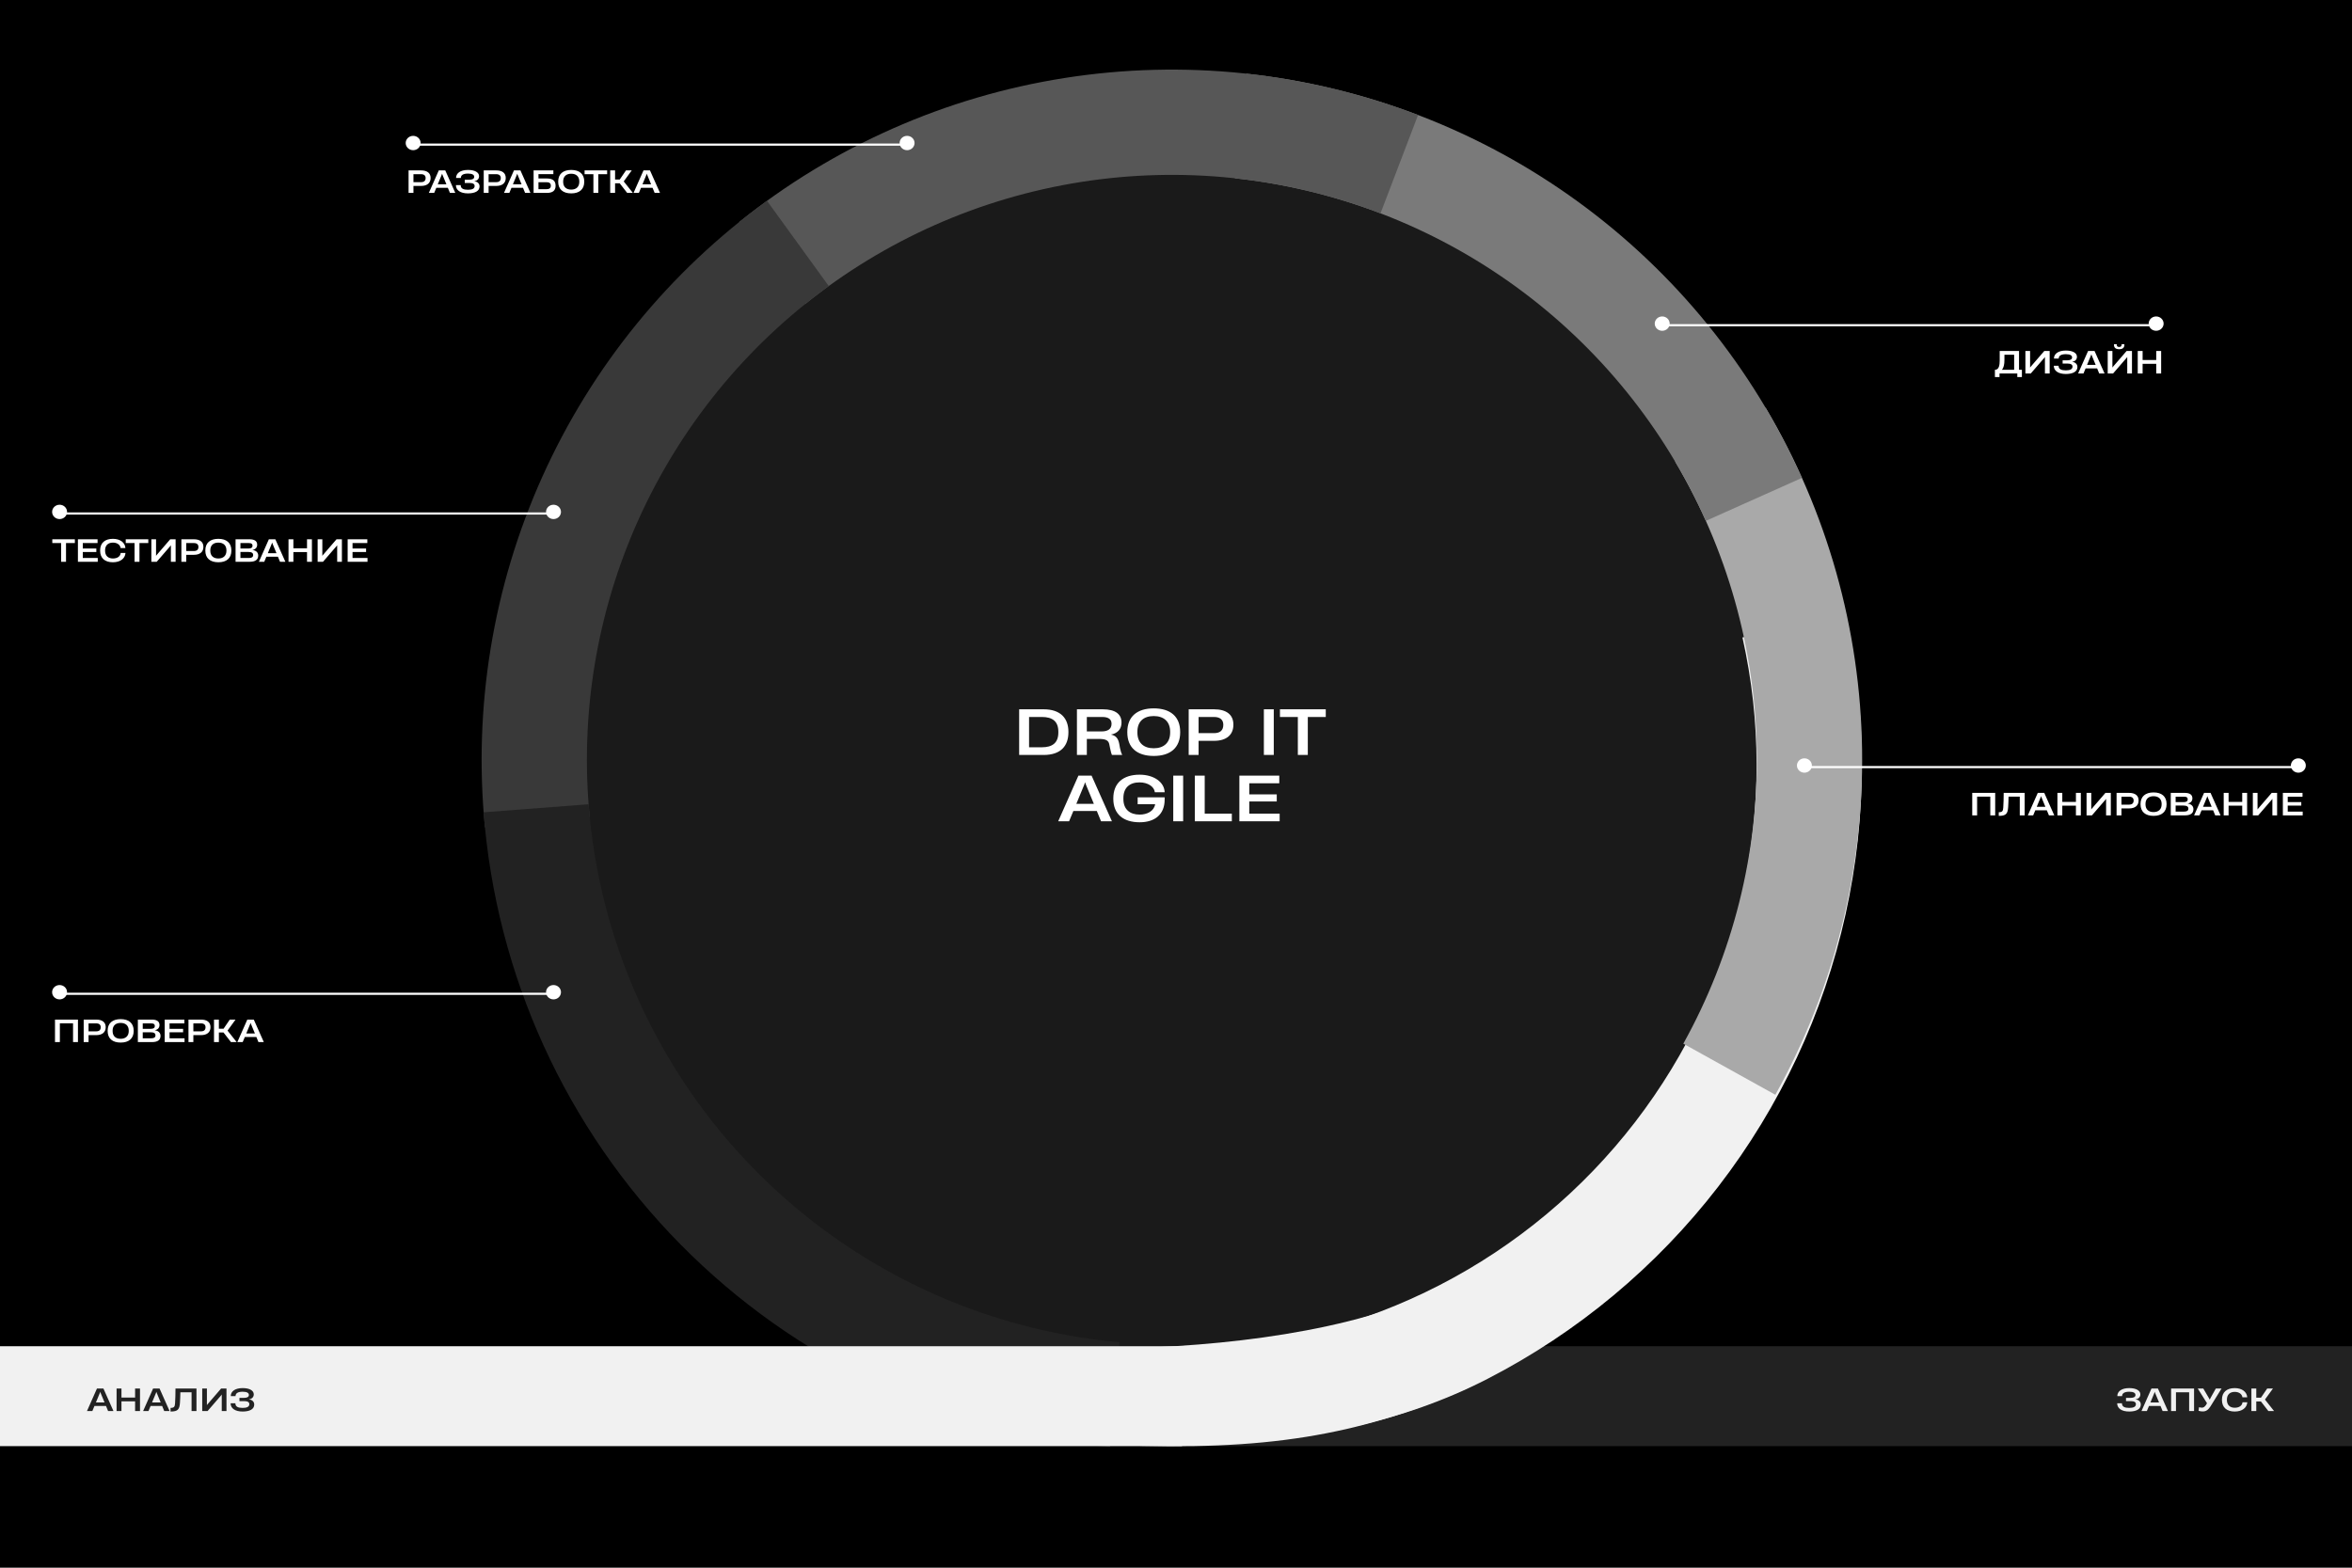<?xml version="1.0" encoding="UTF-8"?> <svg xmlns="http://www.w3.org/2000/svg" width="390" height="260" viewBox="0 0 390 260" fill="none"><g clip-path="url(#clip0_147_636)"><rect width="390" height="260" fill="black"></rect><rect x="194.724" y="223.272" width="382.999" height="16.569" fill="#222222"></rect><g filter="url(#filter0_f_147_636)"><circle cx="194.406" cy="126.087" r="108.654" fill="#1A1A1A"></circle></g><path d="M173.042 125.211H168.994V117.635H173.032C175.856 117.635 177.161 119.114 177.161 121.387V121.438C177.161 123.671 175.938 125.211 173.042 125.211ZM170.636 118.91V123.936H172.767C174.48 123.936 175.489 123.223 175.489 121.489V121.336C175.489 119.644 174.52 118.91 172.767 118.91H170.636ZM180.215 125.211H178.573V117.635H182.815C185.037 117.635 185.965 118.492 185.965 119.837V119.848C185.965 120.928 185.303 121.622 184.232 121.826V121.836C185.027 122.009 185.415 122.427 185.598 123.416L185.71 124.049C185.823 124.599 185.935 124.915 186.077 125.211H184.375C184.283 125.007 184.201 124.722 184.069 124.079L183.936 123.427C183.814 122.835 183.406 122.55 182.244 122.55H180.215V125.211ZM180.215 118.91V121.306H182.662C183.681 121.306 184.313 120.918 184.313 120.041V120.021C184.313 119.328 183.844 118.91 182.774 118.91H180.215ZM191.309 125.374C188.556 125.374 186.925 124.008 186.925 121.459V121.387C186.925 118.848 188.556 117.482 191.309 117.482C194.072 117.482 195.694 118.848 195.694 121.387V121.459C195.694 124.008 194.072 125.374 191.309 125.374ZM191.309 124.1C192.981 124.1 194.032 123.172 194.032 121.479V121.367C194.032 119.674 192.981 118.757 191.309 118.757C189.637 118.757 188.597 119.654 188.597 121.367V121.479C188.597 123.192 189.637 124.1 191.309 124.1ZM198.745 125.211H197.104V117.635H201.294C203.344 117.635 204.516 118.512 204.516 120.174V120.194C204.516 121.877 203.364 122.866 201.315 122.866H198.745V125.211ZM198.745 118.91V121.591H201.304C202.344 121.591 202.844 121.102 202.844 120.205V120.194C202.844 119.44 202.375 118.91 201.315 118.91H198.745ZM211.212 125.211H209.57V117.635H211.212V125.211ZM216.856 125.211H215.204V118.91H212.237V117.635H219.834V118.91H216.856V125.211ZM184.377 136.211H182.572L181.869 134.498H177.984L177.27 136.211H175.466L178.82 128.635H181.002L184.377 136.211ZM179.789 130.134L178.474 133.315H181.379L180.064 130.134L179.932 129.757H179.911L179.789 130.134ZM188.969 136.374C186.267 136.374 184.605 135.018 184.605 132.489V132.398C184.605 129.859 186.246 128.482 188.969 128.482C191.365 128.482 193.047 129.736 193.119 131.357V131.398H191.487V131.368C191.385 130.481 190.355 129.757 188.958 129.757C187.307 129.757 186.277 130.644 186.277 132.357V132.53C186.277 134.202 187.317 135.1 188.969 135.1C190.213 135.1 191.334 134.539 191.538 133.407L191.548 133.376H188.642V132.234H193.119V132.612C193.119 135.059 191.508 136.374 188.969 136.374ZM196.186 136.211H194.545V128.635H196.186V136.211ZM204.257 136.211H198.119V128.635H199.761V134.936H204.257V136.211ZM212.186 136.211H205.508V128.635H212.125V129.91H207.149V131.745H211.707V132.918H207.149V134.936H212.186V136.211Z" fill="white"></path><path d="M305.964 101.907C309.633 118.297 309.651 135.293 306.015 151.691C302.38 168.088 295.18 183.484 284.927 196.787C274.674 210.09 261.619 220.973 246.688 228.665C231.757 236.356 215.784 239.019 199 239.645L197.883 223.847C212.107 223.317 226.039 219.663 238.693 213.145C251.346 206.626 262.41 197.403 271.099 186.129C279.788 174.856 285.89 161.808 288.971 147.912C292.052 134.015 292.037 119.611 288.927 105.722L305.964 101.907Z" fill="#F1F1F1"></path><path d="M292.768 67.622C302.966 84.819 308.481 104.388 308.765 124.38C309.049 144.372 304.091 164.089 294.384 181.569L279.121 173.094C287.347 158.28 291.549 141.57 291.308 124.628C291.068 107.685 286.394 91.101 277.751 76.527L292.768 67.622Z" fill="#A9A9A9"></path><path d="M206.644 12.211C226.521 14.364 245.488 21.686 261.656 33.449C277.823 45.212 290.628 61.004 298.794 79.254L282.858 86.385C275.938 70.919 265.086 57.535 251.385 47.566C237.683 37.598 221.609 31.392 204.764 29.567L206.644 12.211Z" fill="#7A7A7A"></path><path d="M122.571 36.823C138.149 24.29 156.739 16.056 176.488 12.942C196.238 9.827 216.459 11.94 235.138 19.07L228.912 35.381C213.082 29.338 195.945 27.547 179.208 30.187C162.471 32.827 146.717 39.804 133.515 50.426L122.571 36.823Z" fill="#575757"></path><path d="M80.412 137.222C78.452 117.324 81.738 97.26 89.944 79.028C98.149 60.795 110.987 45.03 127.18 33.302L137.421 47.441C123.698 57.38 112.818 70.741 105.864 86.192C98.91 101.644 96.125 118.648 97.786 135.51L80.412 137.222Z" fill="#393939"></path><path d="M184.056 239.998C157.088 237.57 131.854 225.66 112.838 206.384C93.821 187.109 82.254 161.716 80.192 134.718L97.6 133.388C99.347 156.268 109.15 177.788 125.266 194.123C141.381 210.459 162.766 220.552 185.621 222.609L184.056 239.998Z" fill="#222222"></path><path d="M243.5 230.145C225.18 238.231 209.5 240.645 185 239.645L182.5 223.645C198 223.645 220.924 221.695 236.45 214.842L243.5 230.145Z" fill="#F1F1F1"></path><rect x="-187" y="223.272" width="382.999" height="16.569" fill="#F1F1F1"></rect><path d="M10.947 93.171H10.133V90.067H8.672V89.439H12.414V90.067H10.947V93.171ZM16.209 93.171H12.92V89.439H16.179V90.067H13.729V90.971H15.973V91.549H13.729V92.543H16.209V93.171ZM18.716 93.251C17.405 93.251 16.602 92.578 16.602 91.323V91.288C16.602 90.042 17.405 89.364 18.716 89.364C19.957 89.364 20.73 90.002 20.795 90.886V90.896H20.002V90.891C19.927 90.364 19.439 89.992 18.726 89.992C17.938 89.992 17.425 90.434 17.425 91.278V91.338C17.425 92.177 17.938 92.624 18.726 92.624C19.424 92.624 19.952 92.302 20.012 91.719V91.71H20.805V91.719C20.745 92.613 19.972 93.251 18.716 93.251ZM23.125 93.171H22.311V90.067H20.85V89.439H24.591V90.067H23.125V93.171ZM29.12 89.439V93.171H28.337V90.419L28.262 90.539L25.986 93.171H25.098V89.439H25.876V92.197L25.956 92.071L28.226 89.439H29.12ZM30.884 93.171H30.076V89.439H32.14C33.149 89.439 33.727 89.871 33.727 90.69V90.7C33.727 91.529 33.159 92.016 32.15 92.016H30.884V93.171ZM30.884 90.067V91.388H32.145C32.657 91.388 32.903 91.147 32.903 90.705V90.7C32.903 90.328 32.672 90.067 32.15 90.067H30.884ZM36.206 93.251C34.851 93.251 34.047 92.578 34.047 91.323V91.288C34.047 90.037 34.851 89.364 36.206 89.364C37.568 89.364 38.366 90.037 38.366 91.288V91.323C38.366 92.578 37.568 93.251 36.206 93.251ZM36.206 92.624C37.03 92.624 37.547 92.166 37.547 91.333V91.278C37.547 90.444 37.03 89.992 36.206 89.992C35.383 89.992 34.871 90.434 34.871 91.278V91.333C34.871 92.177 35.383 92.624 36.206 92.624ZM41.396 93.171H39.061V89.439H41.371C42.164 89.439 42.646 89.711 42.646 90.338C42.646 90.765 42.405 91.107 41.858 91.202V91.207C42.471 91.293 42.817 91.639 42.817 92.141C42.817 92.85 42.305 93.171 41.396 93.171ZM39.869 90.067V90.971H41.2C41.672 90.971 41.873 90.805 41.873 90.509C41.873 90.258 41.742 90.067 41.275 90.067H39.869ZM39.869 91.544V92.543H41.275C41.727 92.543 41.978 92.403 41.978 92.046C41.978 91.694 41.702 91.544 41.19 91.544H39.869ZM47.319 93.171H46.43L46.084 92.327H44.17L43.819 93.171H42.93L44.582 89.439H45.657L47.319 93.171ZM45.059 90.178L44.411 91.745H45.843L45.195 90.178L45.13 89.992H45.12L45.059 90.178ZM50.908 90.936V89.439H51.722V93.171H50.908V91.564H48.648V93.171H47.84V89.439H48.648V90.936H50.908ZM56.693 89.439V93.171H55.91V90.419L55.834 90.539L53.559 93.171H52.67V89.439H53.449V92.197L53.529 92.071L55.799 89.439H56.693ZM60.938 93.171H57.648V89.439H60.908V90.067H58.457V90.971H60.702V91.549H58.457V92.543H60.938V93.171Z" fill="white"></path><ellipse cx="9.881" cy="84.899" rx="1.239" ry="1.189" fill="white"></ellipse><ellipse cx="91.781" cy="84.899" rx="1.239" ry="1.189" fill="white"></ellipse><line x1="92.124" y1="85.163" x2="9.278" y2="85.163" stroke="white" stroke-width="0.357"></line><path d="M12.926 169.099V172.83H12.112V169.716H9.928V172.83H9.119V169.099H12.926ZM14.685 172.83H13.877V169.099H15.941C16.95 169.099 17.528 169.531 17.528 170.349V170.359C17.528 171.188 16.96 171.675 15.951 171.675H14.685V172.83ZM14.685 169.726V171.047H15.946C16.458 171.047 16.704 170.806 16.704 170.364V170.359C16.704 169.988 16.473 169.726 15.951 169.726H14.685ZM20.007 172.91C18.651 172.91 17.848 172.237 17.848 170.982V170.947C17.848 169.696 18.651 169.023 20.007 169.023C21.368 169.023 22.167 169.696 22.167 170.947V170.982C22.167 172.237 21.368 172.91 20.007 172.91ZM20.007 172.283C20.831 172.283 21.348 171.826 21.348 170.992V170.937C21.348 170.103 20.831 169.651 20.007 169.651C19.184 169.651 18.672 170.093 18.672 170.937V170.992C18.672 171.836 19.184 172.283 20.007 172.283ZM25.197 172.83H22.861V169.099H25.172C25.965 169.099 26.447 169.37 26.447 169.998C26.447 170.424 26.206 170.766 25.659 170.861V170.866C26.271 170.952 26.618 171.298 26.618 171.801C26.618 172.509 26.106 172.83 25.197 172.83ZM23.67 169.726V170.63H25.001C25.473 170.63 25.674 170.465 25.674 170.168C25.674 169.917 25.543 169.726 25.076 169.726H23.67ZM23.67 171.203V172.202H25.076C25.528 172.202 25.779 172.062 25.779 171.705C25.779 171.354 25.503 171.203 24.991 171.203H23.67ZM30.599 172.83H27.31V169.099H30.569V169.726H28.118V170.63H30.363V171.208H28.118V172.202H30.599V172.83ZM32.062 172.83H31.253V169.099H33.317C34.327 169.099 34.904 169.531 34.904 170.349V170.359C34.904 171.188 34.337 171.675 33.327 171.675H32.062V172.83ZM32.062 169.726V171.047H33.322C33.834 171.047 34.08 170.806 34.08 170.364V170.359C34.08 169.988 33.849 169.726 33.327 169.726H32.062ZM36.294 172.83H35.486V169.099H36.294V170.615H37.068L38.102 169.099H39.056L37.74 170.912V170.937L39.242 172.83H38.298L37.062 171.238H36.294V172.83ZM43.744 172.83H42.855L42.509 171.986H40.595L40.244 172.83H39.355L41.007 169.099H42.082L43.744 172.83ZM41.484 169.837L40.836 171.404H42.268L41.62 169.837L41.554 169.651H41.544L41.484 169.837Z" fill="white"></path><path d="M18.812 234.021H17.923L17.577 233.178H15.663L15.312 234.021H14.423L16.075 230.29H17.15L18.812 234.021ZM16.552 231.028L15.904 232.595H17.336L16.688 231.028L16.623 230.842H16.613L16.552 231.028ZM22.401 231.787V230.29H23.215V234.021H22.401V232.414H20.141V234.021H19.332V230.29H20.141V231.787H22.401ZM28.121 234.021H27.232L26.885 233.178H24.972L24.62 234.021H23.732L25.384 230.29H26.459L28.121 234.021ZM25.861 231.028L25.213 232.595H26.644L25.997 231.028L25.931 230.842H25.921L25.861 231.028ZM32.578 230.29V234.021H31.765V230.913H29.907C29.897 231.515 29.877 232.118 29.841 232.635C29.771 233.77 29.475 234.102 28.28 234.102V233.499C28.907 233.499 28.988 233.268 29.028 232.726C29.073 232.063 29.098 231.134 29.098 230.29H32.578ZM37.554 230.29V234.021H36.77V231.269L36.695 231.39L34.42 234.021H33.531V230.29H34.309V233.047L34.39 232.922L36.66 230.29H37.554ZM40.231 234.102C39.001 234.102 38.238 233.59 38.238 232.736H39.031V232.746C39.031 233.318 39.508 233.499 40.231 233.499C40.925 233.499 41.341 233.328 41.341 232.876V232.866C41.341 232.55 41.06 232.374 40.493 232.374H39.704V231.832H40.488C40.914 231.832 41.271 231.711 41.271 231.36V231.355C41.271 231.043 40.985 230.817 40.247 230.817C39.433 230.817 39.056 231.084 39.056 231.536V231.546H38.263V231.541C38.263 230.757 38.976 230.215 40.242 230.215C41.397 230.215 42.08 230.632 42.08 231.249V231.254C42.08 231.772 41.678 232.033 41.276 232.078C41.703 232.128 42.155 232.404 42.155 232.932V232.947C42.155 233.715 41.402 234.102 40.231 234.102Z" fill="#222222"></path><path d="M353.056 234.102C351.825 234.102 351.062 233.59 351.062 232.736H351.855V232.746C351.855 233.318 352.332 233.499 353.056 233.499C353.749 233.499 354.166 233.328 354.166 232.876V232.866C354.166 232.55 353.884 232.374 353.317 232.374H352.528V231.832H353.312C353.739 231.832 354.095 231.711 354.095 231.36V231.355C354.095 231.043 353.809 230.817 353.071 230.817C352.257 230.817 351.88 231.084 351.88 231.536V231.546H351.087V231.541C351.087 230.757 351.8 230.215 353.066 230.215C354.221 230.215 354.904 230.632 354.904 231.249V231.254C354.904 231.772 354.502 232.033 354.1 232.078C354.527 232.128 354.979 232.404 354.979 232.932V232.947C354.979 233.715 354.226 234.102 353.056 234.102ZM359.484 234.021H358.595L358.248 233.178H356.335L355.983 234.021H355.094L356.747 230.29H357.821L359.484 234.021ZM357.224 231.028L356.576 232.595H358.007L357.359 231.028L357.294 230.842H357.284L357.224 231.028ZM363.811 230.29V234.021H362.997V230.908H360.813V234.021H360.004V230.29H363.811ZM365.269 234.087C365.018 234.087 364.782 234.057 364.556 233.981L364.631 233.389C364.842 233.439 365.013 233.459 365.143 233.459C365.374 233.459 365.565 233.323 365.781 233.032L365.957 232.721L364.425 230.29H365.344L366.243 231.822L366.404 232.118H366.414L366.559 231.822L367.418 230.29H368.367L366.529 233.258C366.168 233.806 365.821 234.087 365.269 234.087ZM370.548 234.102C369.237 234.102 368.434 233.429 368.434 232.173V232.138C368.434 230.893 369.237 230.215 370.548 230.215C371.788 230.215 372.562 230.853 372.627 231.736V231.746H371.834V231.741C371.758 231.214 371.271 230.842 370.558 230.842C369.77 230.842 369.257 231.284 369.257 232.128V232.188C369.257 233.027 369.77 233.474 370.558 233.474C371.256 233.474 371.783 233.153 371.844 232.57V232.56H372.637V232.57C372.577 233.464 371.804 234.102 370.548 234.102ZM374.128 234.021H373.32V230.29H374.128V231.807H374.902L375.936 230.29H376.89L375.575 232.103V232.128L377.076 234.021H376.132L374.897 232.429H374.128V234.021Z" fill="#F1F1F1"></path><ellipse cx="9.88" cy="164.557" rx="1.239" ry="1.189" fill="white"></ellipse><ellipse cx="91.781" cy="164.557" rx="1.239" ry="1.189" fill="white"></ellipse><line x1="92.124" y1="164.821" x2="9.279" y2="164.821" stroke="white" stroke-width="0.357"></line><path d="M334.787 58.213V61.327H335.264V62.537H334.501V61.944H331.553V62.537H330.79V61.327H330.825C331.478 61.327 331.583 60.503 331.583 59.82V58.213H334.787ZM332.367 58.831V59.724C332.367 60.433 332.246 61 331.945 61.327H333.979V58.831H332.367ZM339.868 58.213V61.944H339.084V59.192L339.009 59.313L336.734 61.944H335.845V58.213H336.623V60.97L336.704 60.844L338.974 58.213H339.868ZM342.545 62.025C341.315 62.025 340.552 61.512 340.552 60.659H341.345V60.669C341.345 61.241 341.822 61.422 342.545 61.422C343.238 61.422 343.655 61.251 343.655 60.799V60.789C343.655 60.473 343.374 60.297 342.807 60.297H342.018V59.755H342.802C343.228 59.755 343.585 59.634 343.585 59.283V59.278C343.585 58.966 343.299 58.74 342.561 58.74C341.747 58.74 341.37 59.006 341.37 59.458V59.468H340.577V59.463C340.577 58.68 341.29 58.138 342.555 58.138C343.711 58.138 344.394 58.554 344.394 59.172V59.177C344.394 59.694 343.992 59.956 343.59 60.001C344.017 60.051 344.469 60.327 344.469 60.855V60.87C344.469 61.638 343.716 62.025 342.545 62.025ZM348.974 61.944H348.085L347.738 61.101H345.825L345.473 61.944H344.584L346.237 58.213H347.311L348.974 61.944ZM346.714 58.951L346.066 60.518H347.497L346.849 58.951L346.784 58.765H346.774L346.714 58.951ZM351.392 57.917C350.765 57.917 350.503 57.63 350.533 57.088H350.991C350.97 57.389 351.086 57.545 351.392 57.545C351.699 57.545 351.819 57.389 351.799 57.088H352.256C352.286 57.635 352.02 57.917 351.392 57.917ZM353.517 58.213V61.944H352.733V59.192L352.658 59.313L350.383 61.944H349.494V58.213H350.272V60.97L350.353 60.844L352.623 58.213H353.517ZM357.54 59.709V58.213H358.354V61.944H357.54V60.337H355.28V61.944H354.472V58.213H355.28V59.709H357.54Z" fill="white"></path><ellipse cx="1.239" cy="1.189" rx="1.239" ry="1.189" transform="matrix(-1 0 0 1 358.762 52.483)" fill="white"></ellipse><ellipse cx="1.239" cy="1.189" rx="1.239" ry="1.189" transform="matrix(-1 0 0 1 276.86 52.483)" fill="white"></ellipse><line y1="-0.178" x2="82.845" y2="-0.178" transform="matrix(1 -8.74228e-08 -8.74228e-08 -1 275.279 53.758)" stroke="white" stroke-width="0.357"></line><path d="M330.836 131.499V135.23H330.023V132.117H327.838V135.23H327.029V131.499H330.836ZM335.724 131.499V135.23H334.911V132.122H333.052C333.042 132.724 333.022 133.327 332.987 133.844C332.917 134.979 332.62 135.311 331.425 135.311V134.708C332.053 134.708 332.133 134.477 332.173 133.935C332.219 133.272 332.244 132.343 332.244 131.499H335.724ZM340.634 135.23H339.745L339.398 134.387H337.485L337.133 135.23H336.245L337.897 131.499H338.972L340.634 135.23ZM338.374 132.237L337.726 133.804H339.157L338.51 132.237L338.444 132.051H338.434L338.374 132.237ZM344.223 132.996V131.499H345.036V135.23H344.223V133.623H341.963V135.23H341.154V131.499H341.963V132.996H344.223ZM350.008 131.499V135.23H349.224V132.478L349.149 132.599L346.874 135.23H345.985V131.499H346.764V134.256L346.844 134.131L349.114 131.499H350.008ZM351.772 135.23H350.963V131.499H353.027C354.037 131.499 354.614 131.931 354.614 132.75V132.76C354.614 133.588 354.047 134.075 353.037 134.075H351.772V135.23ZM351.772 132.127V133.448H353.032C353.544 133.448 353.791 133.207 353.791 132.765V132.76C353.791 132.388 353.56 132.127 353.037 132.127H351.772ZM357.094 135.311C355.738 135.311 354.934 134.638 354.934 133.382V133.347C354.934 132.097 355.738 131.424 357.094 131.424C358.455 131.424 359.254 132.097 359.254 133.347V133.382C359.254 134.638 358.455 135.311 357.094 135.311ZM357.094 134.683C357.918 134.683 358.435 134.226 358.435 133.392V133.337C358.435 132.503 357.918 132.051 357.094 132.051C356.27 132.051 355.758 132.493 355.758 133.337V133.392C355.758 134.236 356.27 134.683 357.094 134.683ZM362.283 135.23H359.948V131.499H362.258C363.052 131.499 363.534 131.77 363.534 132.398C363.534 132.825 363.293 133.166 362.745 133.262V133.267C363.358 133.352 363.705 133.699 363.705 134.201C363.705 134.909 363.192 135.23 362.283 135.23ZM360.757 132.127V133.031H362.087C362.56 133.031 362.76 132.865 362.76 132.569C362.76 132.318 362.63 132.127 362.163 132.127H360.757ZM360.757 133.603V134.603H362.163C362.615 134.603 362.866 134.462 362.866 134.106C362.866 133.754 362.59 133.603 362.077 133.603H360.757ZM368.207 135.23H367.318L366.971 134.387H365.058L364.706 135.23H363.817L365.47 131.499H366.544L368.207 135.23ZM365.947 132.237L365.299 133.804H366.73L366.082 132.237L366.017 132.051H366.007L365.947 132.237ZM371.796 132.996V131.499H372.609V135.23H371.796V133.623H369.536V135.23H368.727V131.499H369.536V132.996H371.796ZM377.581 131.499V135.23H376.797V132.478L376.722 132.599L374.447 135.23H373.558V131.499H374.336V134.256L374.417 134.131L376.687 131.499H377.581ZM381.825 135.23H378.536V131.499H381.795V132.127H379.344V133.031H381.589V133.608H379.344V134.603H381.825V135.23Z" fill="white"></path><ellipse cx="1.239" cy="1.189" rx="1.239" ry="1.189" transform="matrix(-1 0 0 1 382.341 125.771)" fill="white"></ellipse><ellipse cx="1.239" cy="1.189" rx="1.239" ry="1.189" transform="matrix(-1 0 0 1 300.44 125.771)" fill="white"></ellipse><line y1="-0.178" x2="82.845" y2="-0.178" transform="matrix(1 -8.74228e-08 -8.74228e-08 -1 298.858 127.045)" stroke="white" stroke-width="0.357"></line><path d="M68.556 31.992H67.748V28.261H69.812C70.821 28.261 71.399 28.693 71.399 29.511V29.521C71.399 30.35 70.831 30.837 69.822 30.837H68.556V31.992ZM68.556 28.889V30.209H69.817C70.329 30.209 70.575 29.968 70.575 29.526V29.521C70.575 29.15 70.344 28.889 69.822 28.889H68.556ZM75.496 31.992H74.607L74.261 31.148H72.347L71.996 31.992H71.107L72.759 28.261H73.834L75.496 31.992ZM73.236 28.999L72.588 30.566H74.02L73.372 28.999L73.306 28.813H73.296L73.236 28.999ZM77.592 32.072C76.362 32.072 75.598 31.56 75.598 30.706H76.392V30.717C76.392 31.289 76.869 31.47 77.592 31.47C78.285 31.47 78.702 31.299 78.702 30.847V30.837C78.702 30.521 78.421 30.345 77.853 30.345H77.065V29.802H77.848C78.275 29.802 78.632 29.682 78.632 29.33V29.325C78.632 29.014 78.345 28.788 77.607 28.788C76.793 28.788 76.417 29.054 76.417 29.506V29.516H75.623V29.511C75.623 28.728 76.336 28.185 77.602 28.185C78.757 28.185 79.44 28.602 79.44 29.22V29.225C79.44 29.742 79.038 30.003 78.637 30.049C79.064 30.099 79.516 30.375 79.516 30.902V30.917C79.516 31.686 78.762 32.072 77.592 32.072ZM81.018 31.992H80.21V28.261H82.274C83.283 28.261 83.861 28.693 83.861 29.511V29.521C83.861 30.35 83.293 30.837 82.284 30.837H81.018V31.992ZM81.018 28.889V30.209H82.279C82.791 30.209 83.037 29.968 83.037 29.526V29.521C83.037 29.15 82.806 28.889 82.284 28.889H81.018ZM87.958 31.992H87.07L86.723 31.148H84.809L84.458 31.992H83.569L85.221 28.261H86.296L87.958 31.992ZM85.698 28.999L85.051 30.566H86.482L85.834 28.999L85.769 28.813H85.759L85.698 28.999ZM89.287 29.602H90.694C91.623 29.602 92.125 29.963 92.125 30.792V30.822C92.125 31.626 91.618 31.992 90.704 31.992H88.479V28.261H91.758V28.878H89.287V29.602ZM91.336 30.812V30.787C91.336 30.41 91.105 30.219 90.638 30.219H89.287V31.375H90.648C91.11 31.375 91.336 31.169 91.336 30.812ZM94.718 32.072C93.362 32.072 92.558 31.4 92.558 30.144V30.109C92.558 28.858 93.362 28.185 94.718 28.185C96.079 28.185 96.877 28.858 96.877 30.109V30.144C96.877 31.4 96.079 32.072 94.718 32.072ZM94.718 31.445C95.541 31.445 96.058 30.988 96.058 30.154V30.099C96.058 29.265 95.541 28.813 94.718 28.813C93.894 28.813 93.382 29.255 93.382 30.099V30.154C93.382 30.998 93.894 31.445 94.718 31.445ZM99.208 31.992H98.395V28.889H96.933V28.261H100.675V28.889H99.208V31.992ZM101.99 31.992H101.181V28.261H101.99V29.777H102.763L103.798 28.261H104.752L103.436 30.074V30.099L104.938 31.992H103.994L102.758 30.4H101.99V31.992ZM109.44 31.992H108.551L108.204 31.148H106.291L105.939 31.992H105.05L106.703 28.261H107.778L109.44 31.992ZM107.18 28.999L106.532 30.566H107.963L107.315 28.999L107.25 28.813H107.24L107.18 28.999Z" fill="white"></path><ellipse cx="68.509" cy="23.72" rx="1.239" ry="1.189" fill="white"></ellipse><ellipse cx="150.41" cy="23.72" rx="1.239" ry="1.189" fill="white"></ellipse><line x1="150.753" y1="23.984" x2="67.908" y2="23.984" stroke="white" stroke-width="0.357"></line></g><defs><filter id="filter0_f_147_636" x="-196.468" y="-264.787" width="781.748" height="781.748" filterUnits="userSpaceOnUse" color-interpolation-filters="sRGB"><feFlood flood-opacity="0" result="BackgroundImageFix"></feFlood><feBlend mode="normal" in="SourceGraphic" in2="BackgroundImageFix" result="shape"></feBlend><feGaussianBlur stdDeviation="141.11" result="effect1_foregroundBlur_147_636"></feGaussianBlur></filter><clipPath id="clip0_147_636"><rect width="390" height="260" fill="white"></rect></clipPath></defs></svg> 
